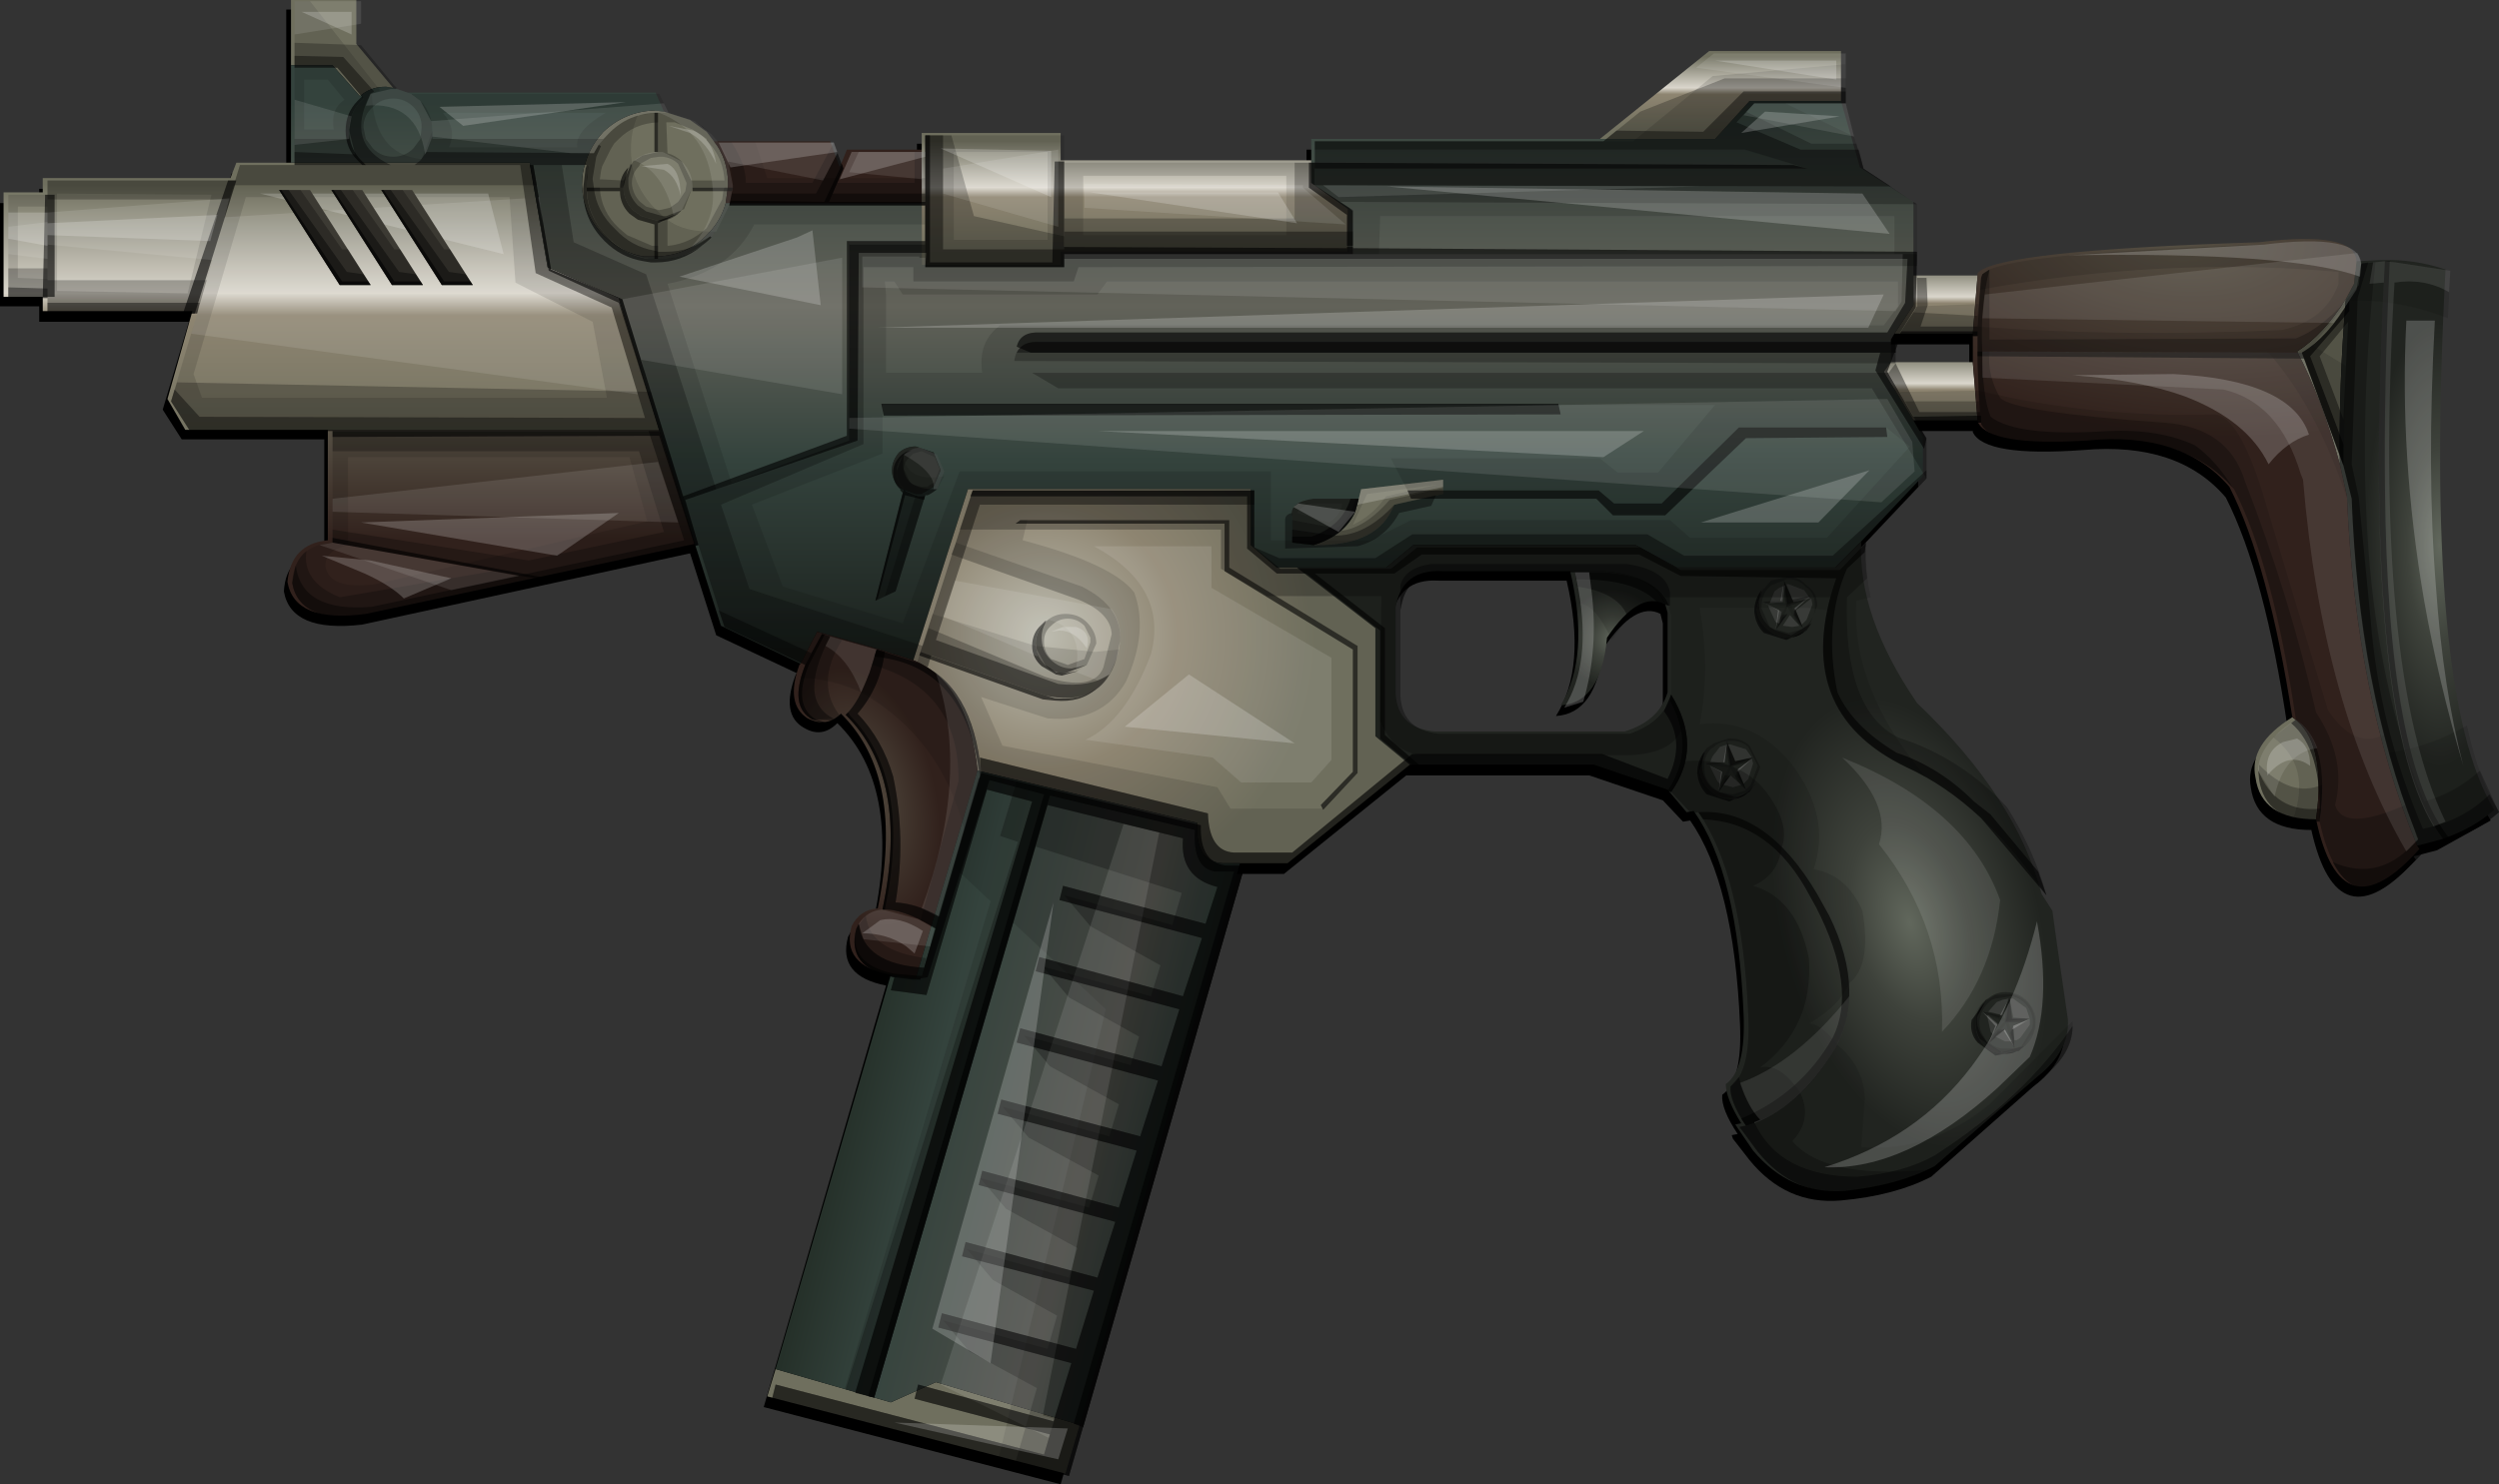 <?xml version="1.0" encoding="UTF-8" standalone="no"?>
<svg xmlns:xlink="http://www.w3.org/1999/xlink" height="62.5px" width="105.2px" xmlns="http://www.w3.org/2000/svg">
  <rect width="100%" height="100%" fill="#333333" stroke="none"/>
  <g transform="matrix(1.0, 0.0, 0.0, 1.0, -17.1, -21.0)">
    <use height="62.5" transform="matrix(1.0, 0.0, 0.0, 1.0, 17.1, 21.0)" width="105.2" xlink:href="#shape0"/>
  </g>
  <defs>
    <g id="shape0" transform="matrix(1.0, 0.0, 0.0, 1.0, -17.1, -21.0)">
      <path d="M18.75 34.55 L25.05 34.55 23.95 38.25 24.75 39.5 30.75 39.5 30.75 44.2 Q29.15 44.3 29.05 45.9 29.35 47.65 32.35 47.3 L46.15 44.3 47.25 47.75 50.65 49.35 50.6 49.4 Q49.95 51.1 50.95 51.65 51.7 52.1 52.35 51.45 55.05 54.1 53.9 59.65 53.15 59.7 52.8 60.45 52.35 62.1 54.4 62.5 L49.25 80.25 61.75 83.5 69.15 57.8 71.15 57.8 76.3 53.65 84.0 53.65 87.1 54.7 87.95 55.6 88.25 55.55 Q90.1 58.2 90.35 64.15 90.45 66.5 89.6 67.1 89.55 67.7 90.25 68.75 L90.0 68.8 90.05 68.95 90.75 69.85 Q92.3 71.75 94.6 71.55 96.85 71.35 98.4 70.55 L102.7 66.75 Q104.1 65.7 104.0 64.35 L103.55 61.25 103.35 59.8 102.9 59.05 Q101.85 55.05 97.6 51.0 95.15 47.4 95.3 44.2 L97.85 41.5 97.85 39.85 97.45 39.15 100.15 39.15 100.15 39.2 Q100.65 40.25 104.8 39.95 108.8 39.6 110.8 41.95 112.45 45.2 113.4 51.65 111.6 52.8 111.85 54.15 112.1 55.95 114.4 55.95 115.5 60.85 118.8 57.2 L118.7 57.05 118.75 57.05 119.7 56.8 121.95 55.55 Q118.95 50.6 119.9 32.75 L117.15 32.35 116.15 32.45 Q116.05 31.15 112.05 31.65 100.95 32.0 100.2 32.9 L100.15 33.05 97.45 33.05 97.45 29.95 95.2 28.45 94.45 25.7 94.45 23.6 88.9 23.6 84.25 27.3 72.1 27.3 72.1 28.2 61.55 28.2 61.55 27.05 55.7 27.05 55.7 27.75 52.6 27.75 52.25 28.45 51.85 27.35 47.0 27.35 46.7 27.0 46.0 26.45 44.9 26.1 44.5 25.3 34.05 25.3 33.5 25.1 31.95 23.25 31.95 21.4 29.15 21.4 29.15 28.3 26.85 28.3 26.65 28.95 18.75 28.95 18.75 29.55 17.1 29.55 17.1 33.9 18.75 33.9 18.75 34.55 M75.7 47.05 Q75.95 45.35 77.65 45.45 L83.05 45.45 Q83.9 49.1 82.6 51.15 84.3 51.05 84.6 48.3 85.95 46.3 87.0 46.85 L87.1 47.25 87.1 50.6 Q86.8 51.75 85.35 52.25 L77.35 52.25 Q75.65 52.1 75.7 50.4 L75.7 47.05 M96.55 35.75 L96.65 35.5 100.0 35.5 100.0 35.65 100.0 36.15 100.0 36.65 96.55 36.65 96.55 35.75" fill="#000000" fill-rule="evenodd" stroke="none"/>
      <path d="M49.75 78.65 L49.4 79.8 61.95 83.05 62.55 81.0 56.5 79.2 54.6 80.05 49.75 78.65 M113.6 51.2 Q111.75 52.35 112.05 53.75 112.3 55.5 114.6 55.5 115.05 52.2 113.6 51.2 M47.15 26.95 L46.85 26.55 46.15 26.05 45.05 25.7 44.65 25.65 Q43.4 25.7 42.5 26.55 41.95 27.15 41.75 27.85 41.6 28.25 41.6 28.75 L41.6 28.8 Q41.65 30.05 42.5 30.9 43.25 31.65 44.2 31.8 L44.65 31.8 Q45.95 31.8 46.85 30.9 47.45 30.3 47.65 29.55 L47.75 28.8 47.75 28.75 Q47.75 27.7 47.15 26.95 M33.65 24.7 L32.1 22.85 32.1 21.0 29.35 21.0 29.35 23.75 31.1 23.75 32.25 25.05 Q32.7 24.65 33.35 24.65 L33.65 24.7 M115.85 33.6 Q114.9 35.1 113.8 35.8 114.85 37.8 115.6 40.55 115.55 37.25 115.85 33.6" fill="#6f6f5e" fill-rule="evenodd" stroke="none"/>
      <path d="M55.9 27.3 L52.75 27.3 52.45 28.05 52.05 26.95 47.15 26.95 Q47.75 27.7 47.75 28.75 L47.75 28.8 47.65 29.55 55.9 29.55 55.9 27.3" fill="#31211c" fill-rule="evenodd" stroke="none"/>
      <path d="M54.65 40.8 Q54.65 41.2 54.95 41.5 L55.0 41.55 55.1 41.6 55.65 41.8 55.9 41.8 55.95 41.75 56.05 41.7 56.4 41.5 56.7 40.8 56.4 40.05 55.65 39.8 Q55.25 39.8 54.95 40.05 54.65 40.4 54.65 40.8" fill="#212420" fill-rule="evenodd" stroke="none"/>
      <path d="M29.35 27.85 L27.05 27.85 26.8 28.5 18.9 28.5 18.9 29.1 17.25 29.1 17.25 33.5 18.9 33.5 18.9 34.1 25.2 34.1 24.15 37.8 24.9 39.1 30.9 39.1 44.85 39.1 43.15 33.55 40.15 32.25 39.4 27.85 29.35 27.85" fill="url(#gradient0)" fill-rule="evenodd" stroke="none"/>
      <path d="M46.35 43.9 L47.45 47.35 50.8 48.95 51.5 47.6 51.85 47.7 53.8 48.25 55.55 48.8 57.85 41.6 69.75 41.6 69.75 43.95 70.85 44.9 71.7 44.9 75.45 44.9 76.6 43.95 85.95 43.95 87.7 44.9 94.35 44.9 95.45 43.8 98.05 41.05 98.05 39.4 97.65 38.7 96.4 36.65 96.7 36.25 96.7 35.3 96.85 35.05 97.65 33.85 97.65 32.6 97.65 29.5 95.4 28.05 94.6 25.25 90.75 25.25 89.3 26.85 84.45 26.85 72.3 26.85 72.3 27.75 72.3 28.7 73.85 29.8 73.85 31.6 61.75 31.6 61.75 32.15 55.9 32.15 55.9 29.55 47.65 29.55 Q47.45 30.3 46.85 30.9 45.95 31.8 44.65 31.8 L44.2 31.8 Q43.25 31.65 42.5 30.9 41.65 30.05 41.6 28.8 L41.6 28.75 Q41.6 28.25 41.75 27.85 41.95 27.15 42.5 26.55 43.4 25.7 44.65 25.65 L45.05 25.7 44.7 24.9 34.25 24.9 33.65 24.7 33.35 24.65 Q32.7 24.65 32.25 25.05 L31.1 23.75 29.35 23.75 29.35 27.85 39.4 27.85 40.15 32.25 43.15 33.55 44.85 39.1 46.35 43.9 M54.65 40.8 Q54.65 40.4 54.95 40.05 55.25 39.8 55.65 39.8 L56.4 40.05 56.7 40.8 56.4 41.5 56.05 41.7 55.95 41.75 55.9 41.8 55.65 41.8 55.1 41.6 55.0 41.55 54.95 41.5 Q54.65 41.2 54.65 40.8" fill="url(#gradient1)" fill-rule="evenodd" stroke="none"/>
      <path d="M72.3 27.75 L61.75 27.75 61.75 26.6 55.9 26.6 55.9 27.3 55.9 29.55 55.9 32.15 61.75 32.15 61.75 31.6 73.85 31.6 73.85 29.8 72.3 28.7 72.3 27.75" fill="url(#gradient2)" fill-rule="evenodd" stroke="none"/>
      <path d="M76.45 53.2 L84.2 53.2 87.3 54.25 88.1 55.2 88.4 55.15 Q90.25 57.75 90.5 63.7 90.6 66.05 89.75 66.65 89.75 67.25 90.4 68.3 L90.15 68.35 90.25 68.5 90.9 69.45 Q92.45 71.3 94.75 71.15 97.05 70.9 98.55 70.1 L102.85 66.35 Q104.25 65.25 104.15 63.9 L103.7 60.8 103.5 59.35 103.05 58.65 Q102.0 54.6 97.8 50.6 95.3 46.95 95.45 43.8 L94.35 44.9 87.7 44.9 85.95 43.95 76.6 43.95 75.45 44.9 71.7 44.9 75.0 47.45 75.0 52.0 76.45 53.2 M87.2 46.45 L87.3 46.8 87.3 50.15 Q86.95 51.35 85.5 51.8 L77.5 51.8 Q75.8 51.65 75.85 49.95 L75.85 46.6 Q76.1 44.95 77.85 45.05 L83.2 45.05 84.45 45.05 Q86.7 45.15 87.2 46.45" fill="url(#gradient3)" fill-rule="evenodd" stroke="none"/>
      <path d="M94.6 25.25 L94.6 23.15 89.05 23.15 84.45 26.85 89.3 26.85 90.75 25.25 94.6 25.25" fill="url(#gradient4)" fill-rule="evenodd" stroke="none"/>
      <path d="M100.35 32.6 L97.65 32.6 97.65 33.85 96.85 35.05 100.15 35.05 100.35 32.6" fill="url(#gradient5)" fill-rule="evenodd" stroke="none"/>
      <path d="M97.65 38.7 L100.35 38.7 100.15 36.25 96.7 36.25 96.4 36.65 97.65 38.7" fill="url(#gradient6)" fill-rule="evenodd" stroke="none"/>
      <path d="M69.3 57.35 L71.3 57.35 76.45 53.2 75.0 52.0 75.0 47.45 71.7 44.9 70.85 44.9 69.75 43.95 69.75 41.6 57.85 41.6 55.55 48.8 Q57.85 49.75 58.25 53.45 L67.5 55.65 Q67.4 57.3 68.6 57.35 L69.3 57.35" fill="url(#gradient7)" fill-rule="evenodd" stroke="none"/>
      <path d="M83.2 45.05 Q84.05 48.65 82.8 50.7 84.5 50.6 84.75 47.85 86.1 45.85 87.2 46.45 86.7 45.15 84.45 45.05 L83.2 45.05" fill="url(#gradient8)" fill-rule="evenodd" stroke="none"/>
      <path d="M118.85 56.6 L118.9 56.6 119.85 56.35 Q121.2 55.9 122.1 55.1 119.1 50.2 120.05 32.35 118.75 31.9 117.3 31.95 L116.3 32.0 116.2 32.95 115.85 33.6 Q115.55 37.25 115.6 40.55 L115.9 41.9 Q116.25 50.35 118.85 56.6" fill="url(#gradient9)" fill-rule="evenodd" stroke="none"/>
      <path d="M30.9 39.1 L30.9 43.75 Q29.35 43.9 29.2 45.5 29.5 47.25 32.5 46.85 L46.35 43.9 44.85 39.1 30.9 39.1" fill="url(#gradient10)" fill-rule="evenodd" stroke="none"/>
      <path d="M50.8 48.95 L50.75 49.0 Q50.15 50.65 51.1 51.25 51.9 51.65 52.5 51.05 55.2 53.7 54.05 59.25 53.3 59.3 52.95 60.0 52.5 61.65 54.6 62.05 L55.65 62.2 58.25 53.45 Q57.85 49.75 55.55 48.8 L53.8 48.25 51.85 47.7 51.5 47.6 50.8 48.95" fill="url(#gradient11)" fill-rule="evenodd" stroke="none"/>
      <path d="M100.35 38.7 L100.35 38.75 Q100.8 39.8 104.95 39.55 108.95 39.15 110.95 41.5 112.6 44.75 113.6 51.2 115.05 52.2 114.6 55.5 115.65 60.45 118.95 56.75 L118.85 56.6 Q116.25 50.35 115.9 41.9 L115.6 40.55 Q114.85 37.8 113.8 35.8 114.9 35.1 115.85 33.6 L116.2 32.95 116.3 32.0 Q116.25 30.7 112.2 31.2 101.15 31.55 100.35 32.5 L100.35 32.6 100.15 35.05 100.15 35.2 100.15 35.75 100.15 36.25 100.35 38.7" fill="url(#gradient12)" fill-rule="evenodd" stroke="none"/>
      <path d="M54.6 62.05 L49.75 78.65 54.6 80.05 56.5 79.2 62.55 81.0 69.3 57.35 68.6 57.35 Q67.4 57.3 67.5 55.65 L58.25 53.45 55.65 62.2 54.6 62.05" fill="url(#gradient13)" fill-rule="evenodd" stroke="none"/>
      <path d="M101.8 62.8 Q101.25 62.7 100.85 63.0 100.4 63.3 100.3 63.8 100.2 64.3 100.45 64.75 L101.3 65.3 102.25 65.1 102.8 64.3 Q102.9 63.8 102.6 63.35 102.3 62.9 101.8 62.8" fill="#212420" fill-rule="evenodd" stroke="none"/>
      <path d="M100.7 63.15 L100.1 63.95 Q100.0 64.5 100.35 64.9 L101.1 65.45 102.1 65.25 102.2 65.15 Q101.8 65.45 101.25 65.35 100.75 65.25 100.45 64.8 100.2 64.35 100.3 63.85 L100.7 63.15" fill="#000000" fill-opacity="0.6" fill-rule="evenodd" stroke="none"/>
      <path d="M102.55 63.9 L101.8 63.9 101.7 63.0 101.55 64.0 102.55 63.9 M100.75 63.05 L100.7 63.1 100.3 63.85 Q100.2 64.35 100.45 64.8 100.75 65.25 101.25 65.35 101.8 65.45 102.2 65.15 L102.4 65.0 102.35 65.05 101.35 65.3 100.8 64.95 100.6 64.7 Q100.25 64.25 100.35 63.75 100.45 63.4 100.7 63.15 L100.75 63.05 M101.75 64.5 L101.9 65.15 101.85 64.2 101.75 64.5 M101.2 64.45 L100.8 64.95 101.5 64.35 101.2 64.45" fill="#000000" fill-opacity="0.4" fill-rule="evenodd" stroke="none"/>
      <path d="M102.6 63.4 Q102.3 62.95 101.75 62.85 L101.1 62.9 100.85 63.05 Q100.4 63.35 100.3 63.85 100.2 64.35 100.45 64.8 100.75 65.25 101.25 65.35 L102.05 65.25 102.2 65.15 Q102.65 64.85 102.75 64.35 102.85 63.85 102.6 63.4 M102.5 63.45 Q102.75 63.85 102.65 64.3 L102.2 65.05 101.9 65.15 101.35 65.15 Q101.05 65.1 100.85 64.9 L101.5 64.35 101.2 64.35 100.9 64.7 100.8 64.9 100.75 64.9 100.65 64.7 Q100.35 64.3 100.45 63.85 100.55 63.4 100.95 63.1 L101.1 63.05 101.8 62.95 Q102.25 63.05 102.5 63.45 M102.55 63.9 L101.8 63.9 101.7 63.0 101.55 63.25 101.5 64.05 102.3 64.05 102.55 63.9 M100.65 63.65 L101.25 63.85 101.35 63.75 100.55 63.6 100.65 63.65 M100.8 64.9 L100.85 64.9 100.8 64.95 100.8 64.9 M101.7 64.5 L101.75 64.9 101.9 65.15 101.85 64.2 101.7 64.5" fill="#000000" fill-opacity="0.251" fill-rule="evenodd" stroke="none"/>
      <path d="M102.55 63.9 L102.1 63.9 101.65 63.95 101.7 63.3 101.7 63.0 101.65 63.15 101.55 63.9 100.95 63.7 100.55 63.6 100.75 63.75 101.5 64.0 101.0 64.55 100.8 64.95 101.1 64.65 101.55 64.1 101.7 64.7 101.9 65.15 101.9 64.7 101.65 64.05 102.4 64.0 102.55 63.9 M100.85 63.05 L100.7 63.1 Q100.3 63.4 100.2 63.9 100.1 64.4 100.35 64.85 L101.2 65.4 102.05 65.25 101.45 65.4 101.4 65.4 101.25 65.35 Q100.75 65.25 100.45 64.8 100.2 64.35 100.3 63.85 100.4 63.35 100.85 63.05" fill="#000000" fill-opacity="0.122" fill-rule="evenodd" stroke="none"/>
      <path d="M101.5 64.35 L101.1 64.65 101.5 64.85 101.8 64.85 101.5 64.35 M102.55 64.15 L102.55 63.9 101.85 64.2 101.9 64.8 102.0 64.8 102.15 64.7 102.55 64.15 M102.55 63.9 L102.4 63.45 101.85 63.05 101.7 63.05 101.85 63.85 102.55 63.9 M100.8 63.75 L100.75 63.75 100.9 64.45 101.0 64.55 101.2 64.1 100.8 63.75 M101.4 63.1 L101.15 63.2 100.8 63.6 101.4 63.75 101.65 63.05 101.4 63.1" fill="#ffffff" fill-opacity="0.102" fill-rule="evenodd" stroke="none"/>
      <path d="M101.5 64.35 L101.45 64.4 101.9 65.1 101.5 64.35 M101.8 64.35 L101.9 64.3 102.55 63.9 101.85 64.2 101.8 64.35 M101.1 64.2 L100.8 64.95 101.2 64.15 100.55 63.6 101.1 64.2 M101.35 63.75 L101.7 63.0 101.3 63.75 101.35 63.75" fill="#ffffff" fill-opacity="0.2" fill-rule="evenodd" stroke="none"/>
      <path d="M91.4 45.8 Q91.1 46.2 91.1 46.7 91.15 47.25 91.55 47.6 91.95 47.95 92.45 47.9 93.0 47.9 93.3 47.45 93.7 47.1 93.65 46.55 93.6 46.05 93.2 45.7 92.85 45.35 92.3 45.4 91.8 45.4 91.4 45.8" fill="#212420" fill-rule="evenodd" stroke="none"/>
      <path d="M91.25 45.85 Q90.95 46.25 90.95 46.75 91.0 47.3 91.35 47.65 L92.3 47.95 93.15 47.55 93.25 47.4 Q92.95 47.8 92.45 47.85 91.9 47.85 91.5 47.5 91.1 47.15 91.05 46.65 L91.25 45.85" fill="#000000" fill-opacity="0.6" fill-rule="evenodd" stroke="none"/>
      <path d="M93.3 46.1 L92.55 46.25 92.2 45.45 92.35 46.45 93.3 46.1 M91.35 45.75 L91.3 45.85 91.05 46.65 Q91.1 47.15 91.5 47.5 91.9 47.85 92.45 47.85 92.95 47.8 93.25 47.4 L93.4 47.2 93.35 47.25 92.5 47.75 91.85 47.55 91.6 47.4 Q91.2 47.05 91.15 46.5 91.15 46.15 91.3 45.85 L91.35 45.75 M92.15 47.0 L91.85 47.55 92.35 46.85 92.15 47.0 M92.65 46.9 L93.0 47.45 92.65 46.6 92.65 46.9" fill="#000000" fill-opacity="0.4" fill-rule="evenodd" stroke="none"/>
      <path d="M93.3 46.1 L92.55 46.25 92.2 45.45 92.15 45.7 92.3 46.55 93.1 46.3 93.3 46.1 M93.1 45.7 Q93.5 45.95 93.5 46.45 93.55 46.9 93.2 47.3 L92.95 47.5 92.4 47.65 91.85 47.5 92.35 46.85 92.1 46.9 91.9 47.3 91.85 47.5 91.8 47.5 91.6 47.4 91.25 46.6 Q91.25 46.1 91.5 45.8 L91.65 45.65 92.3 45.4 Q92.8 45.35 93.1 45.7 M93.15 45.65 Q92.8 45.25 92.3 45.3 L91.65 45.45 91.4 45.75 Q91.05 46.1 91.05 46.65 91.1 47.15 91.5 47.5 91.9 47.85 92.45 47.85 92.85 47.8 93.1 47.55 L93.25 47.4 93.6 46.5 Q93.6 45.95 93.15 45.65 M91.4 46.4 L92.0 46.35 92.1 46.3 91.3 46.35 91.4 46.4 M91.85 47.5 L91.85 47.55 91.85 47.5 M92.6 46.9 L92.8 47.25 93.0 47.45 92.65 46.6 92.6 46.9" fill="#000000" fill-opacity="0.251" fill-rule="evenodd" stroke="none"/>
      <path d="M93.3 46.1 L92.85 46.2 92.4 46.4 92.3 45.75 92.2 45.45 92.2 45.65 92.3 46.4 91.65 46.3 91.3 46.35 91.5 46.45 92.3 46.5 91.95 47.15 91.85 47.55 92.1 47.2 92.35 46.55 92.65 47.1 93.0 47.45 92.85 47.05 92.45 46.45 93.15 46.25 93.3 46.1 M91.4 45.75 L91.3 45.8 Q91.0 46.15 91.0 46.7 91.05 47.2 91.4 47.6 L92.35 47.9 93.15 47.55 93.1 47.55 92.6 47.8 92.55 47.8 92.45 47.85 Q91.9 47.85 91.5 47.5 91.1 47.15 91.05 46.65 91.05 46.1 91.4 45.75" fill="#000000" fill-opacity="0.122" fill-rule="evenodd" stroke="none"/>
      <path d="M92.55 47.4 L92.85 47.35 92.45 46.9 92.15 47.35 92.55 47.4 M91.55 46.5 L91.55 46.55 91.85 47.2 92.0 47.25 92.1 46.75 91.55 46.5 M91.8 45.9 L91.6 46.4 92.15 46.35 92.25 45.65 92.0 45.75 91.8 45.9 M93.4 46.45 L93.35 46.2 92.7 46.7 92.95 47.3 93.0 47.25 93.15 47.1 93.4 46.45 M93.3 46.2 L93.05 45.85 92.4 45.6 92.3 45.6 92.6 46.35 93.3 46.2" fill="#ffffff" fill-opacity="0.102" fill-rule="evenodd" stroke="none"/>
      <path d="M92.65 46.7 L92.7 46.65 93.3 46.1 92.65 46.6 92.65 46.7 M92.35 46.85 L92.4 46.9 92.95 47.45 92.35 46.85 M91.95 46.7 L91.85 47.55 92.0 46.7 91.3 46.35 91.95 46.7 M92.1 46.3 L92.2 45.45 92.05 46.3 92.1 46.3" fill="#ffffff" fill-opacity="0.2" fill-rule="evenodd" stroke="none"/>
      <path d="M89.85 52.1 Q89.3 52.15 88.95 52.5 88.6 52.9 88.65 53.45 88.7 53.95 89.05 54.3 89.45 54.65 90.0 54.65 90.5 54.6 90.85 54.2 L91.2 53.3 90.75 52.4 Q90.35 52.05 89.85 52.1" fill="#212420" fill-rule="evenodd" stroke="none"/>
      <path d="M88.85 52.65 Q88.55 53.05 88.55 53.55 88.6 54.1 88.95 54.45 L89.9 54.75 90.75 54.35 90.85 54.2 Q90.55 54.6 90.05 54.65 89.5 54.65 89.1 54.3 88.7 53.95 88.65 53.45 L88.85 52.65" fill="#000000" fill-opacity="0.6" fill-rule="evenodd" stroke="none"/>
      <path d="M90.9 52.9 L90.15 53.05 89.8 52.25 89.95 53.25 90.9 52.9 M88.95 52.55 L88.9 52.65 Q88.65 53.0 88.65 53.45 88.7 53.95 89.1 54.3 89.5 54.65 90.05 54.65 90.55 54.6 90.85 54.2 L91.0 54.0 90.95 54.05 Q90.65 54.5 90.1 54.55 L89.45 54.35 89.2 54.2 Q88.8 53.85 88.75 53.3 88.75 52.95 88.9 52.65 L88.95 52.55 M90.25 53.7 L90.6 54.25 90.25 53.4 90.25 53.7 M89.75 53.8 L89.45 54.35 89.95 53.65 89.75 53.8" fill="#000000" fill-opacity="0.4" fill-rule="evenodd" stroke="none"/>
      <path d="M89.25 52.45 Q89.5 52.2 89.9 52.2 90.35 52.15 90.7 52.45 L91.1 53.25 90.8 54.05 90.55 54.3 90.05 54.45 89.45 54.35 89.95 53.65 89.7 53.65 89.5 54.1 89.45 54.3 89.4 54.3 89.2 54.15 Q88.85 53.85 88.85 53.35 88.8 52.9 89.1 52.55 L89.25 52.45 M89.25 52.3 L88.95 52.5 Q88.65 52.9 88.65 53.45 88.7 53.95 89.1 54.3 89.5 54.65 90.0 54.6 L90.7 54.35 90.85 54.2 91.2 53.3 90.75 52.4 Q90.35 52.05 89.85 52.1 L89.25 52.3 M89.75 52.5 L89.9 53.3 90.65 53.1 90.9 52.9 90.15 53.05 89.8 52.2 89.75 52.5 M89.7 53.1 L88.9 53.15 89.0 53.2 89.55 53.15 89.7 53.1 M90.35 54.05 L90.6 54.25 90.25 53.4 90.15 53.7 90.35 54.05 M89.45 54.35 L89.45 54.3 89.45 54.35" fill="#000000" fill-opacity="0.251" fill-rule="evenodd" stroke="none"/>
      <path d="M90.9 52.9 L90.45 53.0 90.0 53.2 89.9 52.55 89.8 52.25 89.8 52.45 89.9 53.2 89.25 53.1 88.9 53.15 89.1 53.25 89.9 53.3 89.55 53.95 89.45 54.35 89.7 54.0 89.95 53.35 90.25 53.9 90.6 54.25 90.45 53.85 90.05 53.25 90.75 53.05 90.9 52.9 M89.0 52.55 L88.9 52.6 Q88.6 52.95 88.6 53.5 88.65 54.0 89.0 54.4 L89.95 54.7 90.75 54.35 90.7 54.35 90.2 54.6 90.15 54.6 90.05 54.65 Q89.5 54.65 89.1 54.3 88.7 53.95 88.65 53.45 88.65 52.9 89.0 52.55" fill="#000000" fill-opacity="0.122" fill-rule="evenodd" stroke="none"/>
      <path d="M90.05 54.15 L90.4 54.05 89.95 53.65 89.65 54.05 90.05 54.15 M90.9 53.15 L90.85 52.95 90.25 53.4 90.5 54.0 90.55 53.95 90.7 53.8 90.9 53.15 M89.1 53.25 L89.1 53.3 89.4 53.9 89.5 54.0 89.6 53.5 89.1 53.25 M89.8 52.35 L89.5 52.45 89.35 52.65 Q89.15 52.85 89.1 53.1 L89.7 53.1 89.8 52.35 M89.95 52.35 L89.85 52.35 90.15 53.05 90.85 52.9 90.6 52.55 89.95 52.35" fill="#ffffff" fill-opacity="0.102" fill-rule="evenodd" stroke="none"/>
      <path d="M89.95 53.65 L90.0 53.7 90.55 54.25 89.95 53.65 M90.25 53.5 L90.3 53.45 90.9 52.9 90.25 53.4 90.25 53.5 M89.55 53.5 L89.45 54.35 89.6 53.5 88.9 53.15 89.55 53.5 M89.7 53.1 L89.8 52.25 89.65 53.1 89.7 53.1" fill="#ffffff" fill-opacity="0.2" fill-rule="evenodd" stroke="none"/>
      <path d="M72.4 43.95 Q74.9 44.0 75.65 42.55 L75.8 42.25 77.85 41.8 77.85 41.2 74.4 41.6 74.3 42.0 74.15 42.55 Q73.7 43.55 72.4 43.95" fill="#6f6f5e" fill-rule="evenodd" stroke="none"/>
      <path d="M74.3 42.0 L72.4 42.0 Q71.35 42.15 71.5 42.75 L71.5 43.85 72.4 43.95 Q73.7 43.55 74.15 42.55 L74.3 42.0" fill="#212420" fill-rule="evenodd" stroke="none"/>
      <path d="M72.3 43.6 L71.5 43.6 71.5 43.85 72.4 43.95 Q73.7 43.55 74.15 42.55 L74.3 42.0 73.95 42.0 Q73.6 43.15 72.3 43.6" fill="#000000" fill-opacity="0.6" fill-rule="evenodd" stroke="none"/>
      <path d="M76.0 42.6 L77.35 42.3 77.55 41.85 75.8 42.25 Q74.55 43.6 73.25 43.55 L71.5 43.3 71.5 42.75 71.5 42.6 Q71.2 42.65 71.2 42.9 L71.2 44.1 74.25 44.0 Q75.4 43.7 76.0 42.6" fill="#000000" fill-opacity="0.4" fill-rule="evenodd" stroke="none"/>
      <path d="M75.6 42.05 Q74.55 43.25 73.55 43.35 L74.15 42.55 74.3 42.0 74.15 42.0 Q73.9 42.9 73.35 43.25 L71.5 42.9 71.5 43.85 72.4 43.95 Q74.9 44.0 75.65 42.55 L75.8 42.25 77.85 41.8 77.85 41.55 75.6 42.05" fill="#000000" fill-opacity="0.251" fill-rule="evenodd" stroke="none"/>
      <path d="M77.85 41.2 L74.4 41.6 74.3 42.0 72.4 42.0 Q71.35 42.15 71.5 42.75 L71.5 43.85 72.4 43.95 Q74.9 44.0 75.65 42.55 L75.8 42.25 77.85 41.8 77.85 41.2 M72.4 42.2 L73.6 42.2 Q73.55 42.7 73.05 43.0 L71.7 42.6 Q71.85 42.3 72.4 42.2 M77.65 41.4 L75.45 41.9 Q74.9 42.7 74.05 43.1 L74.65 41.8 77.65 41.4" fill="#000000" fill-opacity="0.122" fill-rule="evenodd" stroke="none"/>
      <path d="M77.85 41.2 L74.4 41.6 74.3 42.0 74.25 42.25 77.85 41.5 77.85 41.2 M73.45 43.4 L74.15 42.55 71.75 42.2 71.55 42.35 73.45 43.4" fill="#ffffff" fill-opacity="0.2" fill-rule="evenodd" stroke="none"/>
      <path d="M19.1 32.75 L17.85 32.7 17.85 29.7 19.1 29.7 19.1 32.75 M19.5 33.25 L19.5 29.15 26.0 29.2 25.0 33.35 19.5 33.25 M19.1 29.2 L17.45 29.2 17.45 33.55 19.1 33.55 19.1 34.2 25.4 34.2 24.3 37.9 25.1 39.15 31.1 39.15 31.1 43.85 Q29.5 43.95 29.4 45.55 29.7 47.3 32.7 46.95 L46.5 43.95 47.6 47.4 51.0 49.0 50.8 49.55 Q52.0 49.55 53.35 50.15 56.7 52.05 57.7 55.95 L57.25 57.5 58.8 58.95 52.65 79.5 53.9 79.85 59.75 59.85 63.65 63.5 59.15 82.35 62.1 83.15 69.5 57.45 71.5 57.45 76.65 53.3 84.35 53.3 87.45 54.35 88.3 55.25 88.6 55.2 Q90.45 57.85 90.7 63.8 90.8 66.15 89.95 66.75 89.9 67.35 90.6 68.4 L90.35 68.45 90.4 68.55 91.1 69.5 Q92.65 71.4 94.95 71.2 97.2 71.0 98.75 70.2 L103.05 66.4 Q104.45 65.35 104.35 64.0 L100.85 67.5 Q98.35 69.55 95.45 69.3 L95.6 67.25 Q95.55 65.9 94.45 65.0 93.75 64.1 93.25 64.1 94.55 63.35 94.95 62.4 95.9 61.65 95.5 59.35 94.85 57.85 93.45 57.6 94.2 55.35 92.5 53.15 90.9 51.2 88.65 51.5 89.1 49.15 88.65 46.6 L93.25 46.6 94.05 46.7 Q93.05 51.25 97.35 53.3 L98.2 53.75 Q95.0 50.0 95.25 46.3 L95.85 46.15 Q95.6 44.95 95.65 43.85 L98.2 41.15 98.2 39.5 97.8 38.8 100.5 38.8 100.5 38.85 Q101.0 39.9 105.15 39.6 109.15 39.25 111.15 41.6 112.8 44.85 113.75 51.3 L112.8 52.05 Q114.4 53.25 113.65 55.45 L114.75 55.6 Q115.85 60.5 119.15 56.85 L119.05 56.7 119.1 56.7 120.05 56.45 Q121.4 56.0 122.3 55.2 121.45 53.85 120.95 51.55 119.4 52.45 117.65 52.7 L117.45 51.95 Q116.2 52.55 115.1 50.9 L112.35 41.75 Q111.35 38.55 110.35 38.45 105.15 38.6 100.4 37.45 L97.05 37.5 96.6 36.7 96.9 36.3 96.9 35.4 97.0 35.15 100.35 35.15 100.35 35.3 100.35 35.8 112.6 35.85 Q114.8 38.35 116.15 42.75 L116.1 42.0 115.75 40.6 115.85 36.4 114.45 35.55 116.0 33.65 Q118.1 33.6 120.15 34.4 L120.25 32.4 117.5 32.0 116.5 32.1 Q116.4 30.8 112.4 31.3 101.3 31.65 100.55 32.55 L100.5 32.7 100.45 33.2 Q108.2 31.8 115.55 32.45 L115.55 32.95 Q115.0 34.5 113.15 34.9 106.3 35.2 100.35 34.75 L100.4 33.8 97.8 33.9 97.8 29.6 95.55 28.1 95.15 26.75 92.25 25.35 94.8 25.35 94.8 23.7 89.2 24.2 85.85 26.95 72.45 26.95 72.45 27.85 61.9 27.85 61.9 26.7 56.05 26.7 56.05 28.5 49.4 28.5 48.9 27.0 47.35 27.0 Q47.95 27.8 47.95 28.8 L47.95 28.9 47.8 29.65 47.25 30.75 Q45.9 30.8 45.2 30.25 43.85 29.2 43.7 27.85 43.55 26.75 43.95 25.85 L44.8 25.75 44.85 25.75 45.25 25.75 44.85 24.95 34.4 24.95 34.8 25.25 Q35.3 25.75 35.3 26.5 L34.85 27.7 Q32.85 27.5 32.75 24.95 L33.1 24.8 30.15 21.05 29.5 21.05 29.5 27.95 27.2 27.95 27.0 28.6 19.1 28.6 19.1 29.2 M36.0 27.2 Q36.35 26.45 35.75 25.75 L42.6 25.75 Q41.3 26.5 41.4 27.2 L36.0 27.2 M38.55 29.3 L38.8 32.9 42.05 34.55 42.65 37.75 25.6 37.75 25.25 36.75 27.45 29.3 38.55 29.3 M31.15 26.45 L29.9 26.45 29.9 24.35 30.9 24.35 31.6 25.2 Q31.0 25.6 31.15 26.45 M31.75 40.25 L43.6 40.25 44.35 42.95 32.9 45.6 Q30.95 45.85 30.8 44.85 30.75 44.2 31.75 43.95 L31.75 40.25 M54.35 32.85 L54.75 32.85 55.1 33.4 63.3 33.4 63.7 32.85 97.0 32.85 97.0 33.9 96.4 34.7 59.2 34.7 Q58.25 35.4 58.45 36.7 L54.4 36.7 54.4 33.4 54.35 32.85 M57.25 31.1 L57.25 27.4 61.2 27.4 61.2 31.1 57.25 31.1 M45.2 32.95 Q47.85 32.45 48.85 30.45 L56.05 30.45 56.05 31.3 52.85 31.3 52.85 39.55 47.9 41.35 45.2 32.95 M60.35 42.9 L68.85 42.9 68.85 44.9 74.25 48.2 74.25 53.55 72.8 55.05 68.9 55.05 68.35 54.15 59.3 52.4 58.4 50.35 61.2 51.25 Q63.5 51.45 64.5 49.7 65.45 47.6 64.85 45.95 63.95 44.75 60.15 43.75 L60.35 42.9 M55.15 41.6 L53.95 46.3 54.8 45.9 56.05 41.85 56.15 41.85 56.25 41.8 56.55 41.6 56.85 41.05 Q55.35 41.35 55.1 40.2 L54.85 40.85 Q54.85 41.3 55.15 41.6 M54.25 40.1 L54.25 38.05 89.3 38.05 86.9 40.9 85.2 40.9 84.45 40.3 75.65 40.3 76.35 41.65 84.4 41.65 85.05 42.2 87.05 42.2 90.3 39.0 96.5 39.0 97.5 39.8 94.0 43.65 88.25 43.65 87.4 42.9 76.5 42.9 74.8 43.75 70.6 43.75 70.6 40.85 57.5 40.85 55.1 47.25 50.05 45.7 48.75 42.25 54.25 40.1 M62.7 28.4 L71.25 28.4 71.25 30.9 62.7 30.9 62.7 28.4 M64.2 48.35 L63.2 48.45 60.7 48.2 56.35 46.85 57.35 43.85 62.65 45.7 Q64.55 46.65 64.2 48.35 M75.15 31.7 L75.2 30.1 96.85 30.1 96.85 31.7 75.15 31.7 M76.05 46.7 Q76.3 45.0 78.0 45.1 L83.4 45.1 83.6 46.4 Q84.3 46.5 84.95 47.95 86.3 45.95 87.35 46.5 L87.45 46.9 87.45 50.25 Q87.15 51.4 85.7 51.9 L77.7 51.9 Q76.0 51.75 76.05 50.05 L76.05 46.7" fill="#000000" fill-opacity="0.122" fill-rule="evenodd" stroke="none"/>
      <path d="M19.1 29.4 L26.75 29.4 26.95 28.8 39.7 28.8 40.3 32.35 43.3 33.6 44.5 37.5 24.55 37.1 24.3 37.9 25.1 39.15 31.1 39.15 31.1 40.0 44.0 40.0 45.05 43.4 39.35 44.6 31.1 43.3 31.1 43.85 37.85 45.05 31.4 46.15 Q29.8 45.5 30.0 44.2 29.45 44.65 29.4 45.55 29.7 47.3 32.7 46.95 L46.5 43.95 47.6 47.4 51.0 49.0 Q50.3 50.75 51.3 51.3 L52.55 51.25 Q51.35 49.85 52.55 47.95 L54.0 48.35 53.8 49.0 Q57.5 50.0 57.45 53.9 L55.85 59.75 56.5 60.1 58.4 53.55 Q58.05 49.85 55.7 48.9 L55.85 48.45 61.15 50.3 Q63.5 50.75 64.1 48.75 L64.25 48.0 Q64.35 46.55 62.65 45.7 L57.35 43.85 57.15 44.35 62.5 46.25 Q63.85 46.8 63.9 47.7 L63.55 49.1 Q63.15 50.15 61.1 49.5 L56.2 47.45 55.95 48.2 48.65 45.8 47.45 42.25 53.45 39.7 53.45 32.25 55.55 32.25 55.55 32.85 62.3 32.85 62.5 32.25 97.8 32.2 97.8 31.7 74.05 31.7 74.05 29.85 73.5 29.5 97.8 29.6 95.55 28.1 95.25 27.05 93.35 27.05 90.6 25.7 90.95 25.35 94.8 25.35 94.8 24.3 89.7 24.3 86.15 25.7 84.6 26.95 72.45 26.95 72.45 27.3 90.55 27.3 93.2 28.1 72.45 28.1 72.45 27.85 71.6 27.85 71.6 30.2 61.9 30.2 61.9 30.95 58.1 30.1 57.15 26.7 56.05 26.7 56.05 27.4 55.6 27.4 55.6 28.7 52.35 28.7 52.6 28.1 52.2 27.0 51.3 28.7 48.5 28.7 Q48.5 27.9 47.9 27.0 L47.35 27.0 47.05 26.65 46.7 26.35 46.35 26.1 45.25 25.75 45.15 25.75 44.85 25.75 44.8 25.75 Q43.55 25.75 42.7 26.65 L42.5 26.85 35.3 26.85 35.3 26.5 Q35.3 25.75 34.8 25.25 L34.4 24.95 33.85 24.75 33.75 24.75 33.8 24.7 33.7 24.6 32.3 22.9 29.5 22.8 29.5 23.85 31.3 23.85 32.4 25.15 32.3 25.25 Q31.8 25.75 31.8 26.5 L31.8 26.85 29.5 26.85 29.5 27.95 27.2 27.95 27.0 28.6 19.1 28.6 19.1 29.4 M19.1 32.3 L17.45 32.3 17.45 33.55 19.1 33.55 19.1 34.2 25.4 34.2 25.8 32.8 19.1 32.8 19.1 32.3 M42.95 27.05 L43.15 26.85 Q43.8 26.2 44.8 26.15 L44.8 27.4 44.15 27.55 43.75 27.8 43.35 28.6 42.35 28.55 42.4 28.2 42.45 28.0 42.8 27.3 42.95 27.05 M45.5 26.15 L46.25 26.45 46.85 26.85 46.85 26.9 47.1 27.2 Q47.55 27.8 47.6 28.6 L46.2 28.6 45.8 27.8 Q45.55 27.55 45.2 27.45 L45.15 26.15 45.3 26.15 45.5 26.15 M41.25 31.2 L40.75 27.95 41.9 27.95 41.8 28.5 41.8 28.8 41.8 28.9 Q41.8 30.1 42.7 31.0 L42.8 31.1 Q43.5 31.75 44.4 31.9 L44.8 31.9 44.85 31.9 45.25 31.9 Q46.25 31.75 47.05 31.0 L47.8 29.65 56.05 29.65 56.05 31.3 52.85 31.3 52.85 39.55 47.25 41.6 44.3 32.55 41.25 31.2 M34.5 25.5 Q34.85 25.85 34.85 26.35 L34.8 26.85 34.5 27.25 Q34.15 27.6 33.65 27.6 33.15 27.6 32.8 27.25 L32.5 26.85 32.4 26.35 Q32.4 25.85 32.8 25.5 33.15 25.15 33.65 25.15 34.15 25.15 34.5 25.5 M46.85 30.6 Q46.15 31.25 45.25 31.35 L45.2 31.35 45.2 30.25 45.8 29.85 45.9 29.8 46.25 28.9 47.6 28.9 47.55 29.05 47.5 29.4 46.85 30.6 M43.7 28.75 L43.7 28.7 Q43.7 28.3 44.0 28.0 L44.05 27.9 44.5 27.65 44.85 27.6 45.0 27.6 Q45.4 27.65 45.65 27.9 L46.0 28.7 46.0 28.75 45.95 29.05 45.65 29.5 45.3 29.75 44.85 29.85 44.3 29.7 44.05 29.5 Q43.75 29.2 43.7 28.75 M43.35 28.9 Q43.35 29.45 43.75 29.85 L44.1 30.1 44.8 30.3 44.8 31.35 44.55 31.35 43.5 30.9 43.15 30.6 Q42.4 29.9 42.35 28.9 L43.35 28.9 M59.8 36.2 L96.9 36.3 96.9 35.4 60.85 35.4 Q59.9 35.35 59.8 36.2 M61.0 36.7 L60.55 36.7 61.65 37.35 95.9 37.35 98.2 41.15 98.2 39.5 97.8 38.8 100.5 38.8 100.5 38.85 Q101.0 39.9 105.15 39.6 109.15 39.25 111.15 41.6 112.8 44.85 113.75 51.3 114.85 52.05 114.85 54.05 113.55 54.6 112.2 53.2 L112.2 53.8 Q112.45 55.6 114.75 55.6 115.85 60.5 119.15 56.85 L119.05 56.7 119.1 56.7 120.05 56.45 Q121.4 56.0 122.3 55.2 L121.5 53.45 Q120.45 54.4 119.15 54.75 115.6 46.25 117.1 32.05 L116.5 32.1 116.4 33.0 Q115.05 34.75 113.75 35.25 L100.85 35.3 100.85 32.35 100.55 32.55 100.5 32.7 100.35 34.3 97.65 34.15 97.0 35.15 100.35 35.15 100.35 35.3 100.35 35.8 100.35 36.3 100.4 37.9 97.3 37.9 96.6 36.7 61.0 36.7 M57.5 43.3 L68.5 43.3 68.5 44.95 70.45 46.1 75.25 46.1 75.2 51.35 Q75.8 52.85 77.25 52.8 L85.65 52.8 Q87.6 52.75 88.0 51.5 L87.45 50.25 Q87.15 51.4 85.7 51.9 L77.7 51.9 Q76.0 51.75 76.05 50.05 L76.05 46.7 76.2 46.1 Q76.65 45.05 78.0 45.1 L84.6 45.1 Q86.55 45.25 87.2 46.15 L94.15 46.15 Q92.85 51.1 97.35 53.3 100.55 54.75 103.25 58.7 102.75 56.85 101.6 55.0 99.65 52.9 97.0 52.05 94.7 50.9 94.85 46.15 L95.7 45.35 Q95.6 44.6 95.65 43.85 L94.55 45.0 87.85 45.0 86.15 44.05 76.75 44.05 75.65 44.95 71.0 44.95 69.9 44.05 69.9 41.65 58.05 41.65 57.5 43.3 M55.1 40.2 L54.85 40.85 Q54.85 41.3 55.15 41.6 L55.25 41.7 55.65 41.85 54.35 46.1 54.8 45.9 56.05 41.85 56.15 41.85 56.25 41.8 56.35 41.75 56.55 41.6 56.85 40.85 56.55 40.15 55.85 39.85 Q55.45 39.85 55.15 40.15 L55.1 40.2 M62.75 47.35 L63.0 47.85 63.0 48.05 62.75 48.75 62.05 49.0 61.35 48.75 Q61.05 48.45 61.05 48.05 L61.05 48.0 Q61.05 47.6 61.35 47.35 61.65 47.05 62.05 47.05 62.45 47.05 62.75 47.35 M55.55 40.1 L55.9 40.0 56.45 40.25 56.65 40.75 56.45 41.25 56.45 41.3 56.2 41.45 56.15 41.5 56.1 41.5 55.9 41.5 55.5 41.4 55.4 41.3 55.15 40.75 Q55.15 40.45 55.4 40.25 L55.55 40.1 M61.95 46.85 Q61.45 46.85 61.1 47.2 60.7 47.6 60.7 48.1 L60.75 48.35 61.1 49.0 Q61.45 49.35 61.95 49.35 L62.85 49.0 63.25 48.1 Q63.25 47.6 62.85 47.2 62.5 46.85 61.95 46.85 M68.75 57.45 Q67.6 57.35 67.65 55.75 L59.9 53.9 59.2 56.2 59.95 56.45 52.7 79.5 53.9 79.85 60.7 56.65 66.85 58.6 66.45 59.95 61.9 58.7 63.0 60.0 65.95 61.65 65.55 62.95 61.0 61.7 62.1 63.0 65.05 64.65 64.7 65.85 60.2 64.6 61.3 65.9 64.2 67.5 63.8 68.85 59.3 67.6 60.4 68.9 63.35 70.5 62.95 71.85 58.35 70.6 59.45 71.9 62.45 73.55 62.1 74.8 57.8 73.6 58.9 74.9 61.6 76.4 61.2 77.8 56.8 76.6 57.9 77.9 60.75 79.45 59.85 82.55 62.1 83.15 69.5 57.45 68.75 57.45 M53.15 60.1 Q52.7 61.75 54.75 62.15 L55.85 62.25 56.1 61.35 Q53.7 61.05 53.55 59.55 L53.15 60.1 M100.85 35.8 L114.0 35.85 115.75 40.6 116.1 42.0 Q116.35 49.3 118.35 54.9 115.75 56.05 115.4 54.9 115.9 52.95 114.6 51.0 113.5 46.15 111.6 41.25 110.9 39.0 108.25 38.8 101.85 38.35 101.3 37.75 100.75 36.8 100.85 35.8 M88.6 55.2 Q90.45 57.85 90.7 63.8 90.8 66.15 89.95 66.75 89.9 67.35 90.6 68.4 L90.3 68.45 90.35 68.55 90.4 68.55 91.1 69.5 Q92.65 71.4 94.95 71.2 97.2 71.0 98.75 70.2 94.0 70.75 92.55 69.05 93.4 68.15 92.9 67.05 92.05 65.75 91.2 65.95 93.45 64.25 93.25 61.35 92.75 58.85 90.9 58.3 91.95 57.85 92.1 56.7 92.45 55.8 91.6 54.55 90.45 52.85 88.05 53.05 L87.45 54.35 88.3 55.25 88.6 55.2" fill="#000000" fill-opacity="0.251" fill-rule="evenodd" stroke="none"/>
      <path d="M19.1 33.55 L19.1 33.15 17.45 33.1 17.45 33.55 19.1 33.55 M19.1 34.2 L25.4 34.2 25.5 33.75 19.1 33.75 19.1 34.2 M29.5 23.85 L31.3 23.85 32.4 25.15 32.3 25.25 Q31.8 25.75 31.8 26.5 L32.05 27.5 29.5 27.4 29.5 27.95 33.55 27.95 Q31.6 27.05 32.7 24.95 L32.85 24.85 31.55 23.4 29.5 23.35 29.5 23.85 M39.55 27.95 L41.9 27.95 41.8 28.8 41.8 28.9 Q41.8 30.1 42.7 31.0 43.4 31.75 44.4 31.9 L44.8 31.9 44.85 31.9 Q46.15 31.9 47.05 31.0 L47.0 30.95 Q46.2 31.6 45.15 31.6 L45.1 31.6 44.8 31.6 44.65 31.55 Q43.7 31.4 43.0 30.65 42.2 29.9 42.1 28.9 L42.05 28.55 42.05 28.5 42.2 27.6 42.4 27.15 42.3 27.1 42.1 27.45 35.05 27.4 34.8 27.75 34.55 27.95 39.0 27.95 39.65 32.5 42.85 33.95 44.25 38.6 25.5 38.55 24.45 37.4 24.3 37.9 25.1 39.15 44.4 39.15 45.9 43.75 32.75 46.55 Q29.8 46.8 29.55 44.8 L29.4 45.55 Q29.7 47.3 32.7 46.95 L46.5 43.95 43.3 33.6 40.3 32.35 39.55 27.95 M47.9 29.15 L47.8 29.65 56.05 29.65 56.05 32.25 61.9 32.25 61.9 31.7 74.05 31.7 74.05 30.75 61.9 30.75 61.9 31.5 56.8 31.5 56.8 26.7 56.05 26.7 56.05 29.15 52.15 29.15 52.6 28.1 52.35 27.45 51.45 29.15 47.9 29.15 M43.55 28.5 L43.7 27.95 43.65 27.9 43.35 28.7 43.35 28.85 43.35 28.9 Q43.35 29.45 43.75 29.85 L44.1 30.1 44.8 30.3 44.95 30.3 Q45.45 30.25 45.8 29.85 L45.15 30.1 45.0 30.1 44.3 29.9 43.95 29.65 Q43.55 29.25 43.55 28.7 L43.55 28.65 43.55 28.5 M55.15 40.15 Q54.85 40.45 54.85 40.85 54.85 41.3 55.15 41.6 L53.95 46.3 54.8 45.9 56.05 41.85 56.15 41.85 56.25 41.8 56.55 41.6 Q54.9 41.65 55.15 40.15 M59.9 35.85 L96.9 35.85 96.9 35.4 60.85 35.4 Q60.15 35.35 59.9 35.85 M72.45 28.8 L96.7 28.85 95.55 28.1 95.35 27.3 92.9 27.3 90.2 26.15 90.95 25.35 94.8 25.35 94.8 24.85 90.5 24.85 88.8 26.55 85.15 26.5 84.6 26.95 72.45 26.95 72.45 28.8 M77.35 44.75 Q76.25 44.9 76.05 45.65 L76.05 46.7 Q76.3 45.0 78.0 45.1 L83.4 45.1 83.5 45.7 Q85.3 45.95 85.65 47.05 86.6 46.1 87.35 46.5 L87.4 46.5 87.4 45.95 Q87.25 45.0 85.6 44.75 L77.45 44.75 77.35 44.75 M75.0 44.5 L70.95 44.5 69.9 44.05 71.0 44.95 75.65 44.95 76.75 44.05 86.15 44.05 87.85 45.0 94.55 45.0 98.2 41.15 98.2 40.8 94.25 44.4 88.0 44.4 86.45 43.5 76.55 43.5 75.0 44.5 M69.9 42.25 L69.9 41.65 58.05 41.65 55.7 48.9 56.15 49.1 56.3 48.6 61.15 50.3 Q63.05 50.7 63.8 49.4 63.0 49.95 61.65 49.8 L56.5 47.95 58.35 42.25 69.9 42.25 M67.95 55.25 L58.35 52.9 58.4 53.55 56.65 59.6 Q55.7 59.05 54.8 59.0 55.25 56.3 54.7 53.7 54.25 52.15 53.2 51.05 54.15 49.95 54.35 48.45 L54.0 48.35 Q53.45 50.4 52.7 51.1 55.4 53.75 54.25 59.3 55.1 59.25 56.5 60.1 L56.0 61.75 Q53.45 61.6 53.25 59.9 L53.15 60.1 Q52.7 61.75 54.75 62.15 L54.6 62.7 56.1 62.9 58.65 54.25 60.55 54.75 53.1 79.65 53.9 79.85 61.2 54.9 66.9 56.3 Q66.75 57.95 68.35 58.35 L67.85 59.9 61.85 58.3 61.7 58.9 67.7 60.5 66.9 62.95 60.85 61.3 60.7 61.9 66.75 63.5 66.0 65.9 60.05 64.3 59.9 64.9 65.85 66.5 65.1 68.85 59.25 67.3 59.1 67.9 64.95 69.45 64.2 71.85 58.45 70.3 58.3 70.9 64.05 72.45 63.3 74.8 57.75 73.3 57.6 73.9 63.15 75.35 62.4 77.8 56.75 76.3 56.6 76.9 62.2 78.4 61.45 80.85 55.75 79.3 55.6 79.9 61.3 81.4 61.05 82.25 49.75 79.3 49.6 79.9 62.1 83.15 69.5 57.45 71.5 57.45 76.65 53.3 84.35 53.3 87.45 54.35 Q88.8 52.45 87.45 50.25 L87.15 50.95 Q88.1 52.2 87.3 53.8 L84.55 52.75 76.55 52.75 71.5 56.9 69.05 56.9 Q68.0 56.85 67.95 55.25 M62.2 49.15 Q61.7 49.15 61.3 48.75 60.95 48.4 60.95 47.85 60.95 47.5 61.1 47.25 L61.1 47.2 Q60.7 47.6 60.7 48.1 60.7 48.6 61.1 49.0 61.45 49.35 61.95 49.35 L62.85 49.0 62.2 49.15 M47.6 47.4 L51.0 49.0 Q50.3 50.75 51.3 51.3 L52.4 51.35 Q50.55 50.65 52.05 47.8 L51.7 47.7 51.25 48.5 47.35 46.7 47.6 47.4 M100.5 32.7 L100.35 34.75 97.95 34.75 98.25 33.85 98.2 32.7 97.8 32.7 97.8 33.9 97.0 35.15 100.35 35.15 100.35 35.3 100.35 35.8 100.35 36.3 100.45 38.35 97.9 38.35 96.9 36.3 96.6 36.7 97.8 38.8 100.5 38.8 100.5 38.85 Q101.0 39.9 105.15 39.6 109.1 39.25 111.1 41.55 110.4 40.4 109.5 39.75 108.0 39.05 105.85 39.15 102.0 39.4 100.9 38.55 100.55 37.7 100.55 35.8 100.45 33.95 100.85 32.35 L100.55 32.55 100.5 32.7 M116.4 33.0 L116.0 33.65 Q115.1 35.2 114.0 35.85 L115.75 40.6 116.1 42.0 Q116.4 49.95 118.75 55.95 L118.9 56.3 Q117.35 58.2 115.3 57.3 116.55 59.75 119.15 56.85 L119.05 56.7 119.1 56.7 120.05 56.45 Q121.4 56.0 122.3 55.2 L121.9 54.45 Q120.8 55.55 119.1 55.9 117.25 51.6 116.9 47.1 L116.4 41.95 116.1 40.55 116.35 33.55 116.8 32.05 116.5 32.1 116.4 33.0 M114.75 36.0 L115.95 34.55 115.75 38.65 114.75 36.0 M112.2 53.8 Q112.45 55.6 114.75 55.6 L114.8 55.05 Q112.85 55.25 112.15 53.4 L112.2 53.8 M104.35 64.2 Q102.35 67.2 98.55 69.65 97.2 70.4 95.3 70.55 92.0 70.55 90.95 68.25 L91.2 68.15 Q90.65 67.6 90.3 66.35 L89.95 66.75 Q89.9 67.35 90.6 68.4 L90.35 68.45 90.4 68.55 91.1 69.5 Q92.65 71.4 94.95 71.2 97.2 71.0 98.75 70.2 L103.05 66.4 Q104.35 65.4 104.35 64.2" fill="#000000" fill-opacity="0.4" fill-rule="evenodd" stroke="none"/>
      <path d="M19.4 29.2 L19.0 29.2 18.9 33.5 19.4 33.5 19.4 29.2 M26.7 28.6 L24.8 34.2 25.3 34.2 27.05 28.6 26.7 28.6 M31.8 26.5 Q31.8 25.75 32.3 25.25 L32.4 25.15 32.35 25.05 32.15 25.25 Q31.65 25.75 31.65 26.5 31.65 27.25 32.15 27.75 L32.35 27.95 32.5 27.95 32.3 27.75 Q31.8 27.25 31.8 26.5 M39.55 27.95 L39.4 27.95 40.2 32.4 43.15 33.75 44.85 39.15 31.1 39.15 31.1 39.4 44.85 39.35 46.35 44.0 46.5 43.95 45.95 42.05 53.2 39.55 53.25 31.65 56.1 31.65 56.05 32.25 61.9 32.25 61.9 31.9 97.4 31.9 97.3 33.75 96.55 35.0 60.9 35.0 Q60.05 34.95 59.9 35.6 L60.5 35.85 61.55 35.85 96.25 35.85 96.05 36.6 98.1 39.9 98.2 39.45 97.8 38.8 100.5 38.8 100.5 38.5 97.65 38.55 96.55 36.65 96.85 35.85 96.9 35.85 96.9 35.75 97.1 35.15 100.35 35.15 100.35 34.95 97.15 34.95 97.0 35.15 97.75 33.95 97.8 31.6 74.05 31.45 74.05 31.4 73.8 31.4 73.8 31.45 61.9 31.4 61.9 27.8 61.5 27.8 61.4 32.05 56.25 32.05 56.25 26.7 56.05 26.7 56.05 29.5 52.0 29.5 52.6 28.1 52.55 27.9 51.8 29.5 47.85 29.45 47.8 29.65 56.05 29.65 56.05 31.15 52.75 31.15 52.75 39.35 45.85 41.9 43.3 33.6 40.3 32.35 39.55 27.95 M40.15 45.35 L31.1 43.65 31.1 43.85 39.9 45.4 40.15 45.35 M44.8 25.75 L44.65 25.75 44.65 27.4 44.7 27.4 44.8 27.4 44.8 25.75 M47.95 28.9 L46.25 28.9 46.25 29.0 46.25 29.05 47.9 29.05 47.95 28.9 M54.2 38.0 L54.3 38.5 82.8 38.45 82.7 38.0 54.2 38.0 M43.2 29.05 Q43.2 29.6 43.6 30.0 L43.95 30.25 44.65 30.45 44.65 31.9 44.4 31.9 Q43.4 31.75 42.7 31.0 41.85 30.15 41.8 29.05 L43.2 29.05 M41.8 27.95 L41.75 28.1 41.65 28.95 41.65 29.05 41.65 29.15 Q41.7 30.3 42.55 31.15 43.25 31.85 44.2 32.0 L44.5 32.05 44.55 32.05 44.65 32.05 44.7 32.05 Q45.8 32.05 46.65 31.35 45.85 31.9 44.85 31.9 L44.8 31.9 44.8 30.4 45.65 30.0 44.8 30.3 44.1 30.1 43.75 29.85 Q43.35 29.45 43.35 28.9 L43.35 28.85 43.55 28.05 Q43.2 28.4 43.2 28.9 L41.8 28.9 41.8 28.8 41.9 27.95 41.8 27.95 M57.95 41.9 L69.6 41.9 69.6 44.1 70.85 45.15 72.1 45.15 75.2 47.55 75.2 52.1 76.65 53.3 76.95 53.3 75.4 51.95 75.4 47.45 72.45 45.15 75.8 45.15 76.95 44.35 86.1 44.35 87.85 45.25 94.4 45.35 Q92.45 50.95 97.35 53.3 99.0 54.05 100.5 55.45 L103.25 58.7 102.9 57.7 100.9 55.3 100.2 54.75 Q98.75 53.3 96.95 52.7 95.1 51.6 94.45 50.15 93.85 47.25 94.85 44.95 L95.6 44.25 95.65 43.85 94.55 45.0 87.85 45.0 86.15 44.05 76.75 44.05 75.65 44.95 71.0 44.95 69.9 44.05 69.9 41.65 58.05 41.65 57.95 41.9 M59.85 43.05 L68.65 43.05 68.65 45.05 74.05 48.35 74.05 53.5 72.7 54.9 72.8 55.1 74.25 53.55 74.25 48.2 68.85 44.9 68.85 42.9 60.05 42.9 59.85 43.05 M55.15 40.15 L55.5 39.95 Q55.2 40.0 55.0 40.2 54.7 40.5 54.7 40.9 54.7 41.35 55.0 41.6 L55.0 41.65 55.1 41.75 53.95 46.3 54.05 46.2 55.2 41.85 56.0 42.05 56.05 41.85 56.0 41.9 55.85 41.9 55.75 41.9 55.25 41.7 55.15 41.6 Q54.85 41.3 54.85 40.85 54.85 40.45 55.15 40.15 M76.35 41.65 L76.5 42.0 84.3 42.0 85.0 42.7 87.2 42.7 90.6 39.45 96.55 39.4 96.5 39.0 90.3 39.0 87.05 42.2 85.05 42.2 84.4 41.65 76.35 41.65 M74.05 29.85 L72.45 28.8 72.45 28.1 93.2 28.1 92.6 27.95 72.2 27.85 72.2 28.9 73.8 30.05 73.8 31.35 74.05 31.35 74.05 29.85 M61.95 49.35 L61.55 49.3 61.1 49.0 Q60.7 48.6 60.7 48.1 60.7 47.6 61.1 47.2 L61.15 47.15 61.1 47.15 60.95 47.3 Q60.55 47.65 60.55 48.2 60.55 48.7 60.95 49.05 L61.55 49.4 61.8 49.45 62.5 49.25 61.95 49.35 M68.75 57.45 Q67.6 57.35 67.65 55.75 L58.4 53.55 58.4 53.5 Q58.05 49.85 55.7 48.9 L54.0 48.35 53.9 48.65 Q57.75 49.0 58.35 53.7 L58.35 53.75 58.3 53.75 55.9 62.1 54.75 62.0 Q53.05 61.65 53.1 60.45 52.95 61.8 54.75 62.15 L55.5 62.25 55.85 62.25 55.85 62.2 56.15 62.15 58.75 53.85 61.05 54.45 53.65 79.8 53.9 79.85 61.3 54.5 67.4 55.95 Q67.3 57.55 68.25 57.7 L69.05 57.7 62.3 80.95 62.7 81.1 69.5 57.45 68.75 57.45 M51.3 51.3 L51.95 51.5 51.95 51.45 51.45 51.3 Q50.45 50.7 51.15 49.0 L51.8 47.75 51.8 47.7 51.7 47.7 51.0 49.0 Q50.3 50.75 51.3 51.3 M55.8 48.6 L61.0 50.45 61.5 50.5 Q62.6 50.6 63.25 50.0 62.6 50.5 61.5 50.4 L61.15 50.3 55.85 48.45 55.8 48.6 M52.9 51.15 L52.8 51.0 52.7 51.1 52.75 51.15 Q55.4 53.85 54.25 59.3 L54.35 59.3 Q55.5 53.8 52.9 51.15 M100.35 36.0 L114.1 36.1 115.75 40.6 115.75 39.7 114.35 36.0 116.0 34.1 116.0 33.65 Q115.1 35.2 114.0 35.85 L100.35 35.8 100.35 36.0 M83.4 45.1 L83.45 45.4 Q85.95 45.35 86.9 46.4 L87.35 46.5 Q86.9 45.25 84.6 45.1 L83.4 45.1 M117.5 32.0 Q117.2 37.4 117.25 41.65 117.4 53.25 120.05 56.45 L120.25 56.35 Q117.6 53.15 117.5 41.55 117.45 37.35 117.7 32.0 L117.5 32.0 M113.75 51.3 L113.55 51.45 Q114.85 52.55 114.75 55.5 115.2 52.3 113.75 51.3 M88.8 55.5 Q91.65 55.6 93.3 58.75 L93.55 59.2 Q95.3 62.6 94.25 64.7 92.9 67.05 90.4 68.1 L90.6 68.4 Q92.75 67.75 94.2 65.4 95.75 62.9 94.1 59.55 L93.6 58.65 Q91.45 55.0 88.6 55.2 L88.8 55.5 M87.45 54.35 Q88.8 52.45 87.45 50.25 L87.4 50.5 Q88.5 52.5 87.3 54.3 L87.45 54.35" fill="#000000" fill-opacity="0.6" fill-rule="evenodd" stroke="none"/>
      <path d="M19.1 31.3 L26.05 31.95 25.15 35.05 43.95 37.6 42.85 33.95 39.65 32.5 39.2 29.35 26.55 30.15 26.75 29.35 19.1 29.95 19.1 30.35 17.45 30.55 17.45 31.7 19.1 31.9 19.1 31.3 M29.5 21.05 L29.5 22.45 32.3 22.0 32.3 21.05 29.5 21.05 M29.5 27.1 L31.8 26.85 31.8 26.55 31.8 26.45 31.9 25.9 29.5 25.2 29.5 27.1 M34.8 25.25 L34.4 24.95 33.85 24.75 33.55 24.75 32.7 24.95 32.5 25.45 Q34.65 25.25 35.0 27.5 L35.05 27.4 35.3 26.75 41.15 27.45 42.1 27.45 42.3 27.1 42.7 26.65 Q43.55 25.75 44.8 25.75 L44.85 25.75 Q46.9 26.55 47.1 28.9 47.25 30.25 46.2 31.4 L47.0 30.95 47.05 31.0 47.8 29.65 47.9 29.15 47.95 28.9 47.95 28.8 47.75 27.8 51.75 28.6 52.35 27.45 52.2 27.0 47.35 27.0 47.05 26.65 46.35 26.1 45.25 25.75 45.05 25.35 35.25 26.1 34.8 25.25 M39.75 29.3 L39.95 30.45 39.8 29.3 39.75 29.3 M31.1 42.55 L45.65 43.0 44.8 40.45 31.1 42.0 31.1 42.55 M30.55 43.95 L36.1 45.85 38.95 45.25 31.1 43.85 30.55 43.95 M44.8 27.4 Q44.25 27.4 43.8 27.75 45.05 28.25 45.45 30.05 L45.8 29.85 46.25 28.9 46.25 28.85 Q46.25 28.25 45.8 27.8 L45.0 27.4 44.8 27.4 M61.65 27.3 L56.8 28.1 56.8 29.15 61.65 30.55 61.65 27.3 M52.85 28.25 L55.95 28.55 55.95 27.4 53.25 27.4 52.85 28.25 M55.8 31.85 L55.8 31.8 53.4 31.8 53.4 33.1 96.9 34.1 97.15 33.7 97.2 31.7 61.9 31.7 61.9 32.25 56.05 32.25 56.05 31.85 55.8 31.85 M52.85 39.05 L96.3 42.15 97.7 40.85 97.6 39.6 96.55 37.8 52.85 38.6 52.85 39.05 M55.85 39.85 Q55.45 39.85 55.15 40.15 56.5 40.9 56.4 41.6 L56.55 41.6 56.85 40.85 56.55 40.15 55.85 39.85 M43.3 33.6 L44.25 36.7 44.1 36.15 52.55 37.6 52.55 31.85 43.3 33.6 M62.75 29.75 L73.75 30.45 71.95 28.9 71.95 28.8 62.75 28.75 62.75 29.75 M72.8 28.8 L73.45 29.3 88.65 28.85 72.8 28.8 M73.9 29.75 L74.05 29.9 74.05 29.85 73.9 29.75 M63.15 44.0 Q66.3 45.7 65.55 48.55 64.5 51.35 62.8 52.15 L68.15 52.9 69.35 53.95 72.3 53.95 73.15 53.0 73.15 48.7 68.1 45.75 68.1 44.0 63.15 44.0 M52.05 47.8 L51.85 48.2 Q52.8 48.7 53.35 50.15 L53.7 49.35 54.0 48.35 52.05 47.8 M65.9 56.05 L64.4 55.7 56.7 79.3 61.25 81.55 61.5 80.75 61.0 80.6 65.9 56.05 M62.4 49.15 L62.85 49.0 62.4 49.3 63.3 49.65 63.8 49.4 64.1 48.75 Q64.5 47.5 63.9 46.65 L57.3 45.45 56.8 46.95 60.8 48.65 60.7 48.3 60.7 48.1 Q60.7 47.6 61.1 47.2 L61.25 47.1 Q62.7 47.45 62.4 49.15 M56.5 49.35 Q57.95 53.65 55.9 59.25 L56.6 59.6 58.4 53.55 Q58.1 50.5 56.5 49.35 M90.95 25.35 L90.5 25.85 95.15 26.75 94.8 25.35 90.95 25.35 M53.25 59.9 L53.45 60.55 56.25 60.85 56.45 60.1 55.75 59.7 54.25 59.3 Q53.6 59.35 53.25 59.9 M53.15 60.1 L53.05 60.65 53.15 60.1 M88.5 23.85 L94.8 24.7 94.8 23.25 89.25 23.25 88.5 23.85 M100.65 33.4 L100.55 34.4 115.35 34.6 116.0 33.65 116.1 33.5 116.3 33.2 116.5 32.1 116.35 31.65 100.65 33.4 M100.35 34.4 L100.4 33.95 100.35 34.4 M100.55 35.8 L100.55 36.9 110.7 37.4 Q113.05 37.95 113.95 40.95 L114.05 41.2 Q114.85 50.75 118.4 56.85 L118.9 56.35 118.85 56.25 118.75 55.95 Q116.4 49.95 116.1 42.0 L115.75 40.6 114.0 35.85 100.55 35.8 M120.2 33.3 L120.25 32.4 117.95 32.05 117.5 32.0 117.0 32.05 116.85 32.95 117.45 32.9 Q116.55 50.85 119.55 55.8 L120.05 55.6 Q116.95 49.25 117.9 32.9 119.15 32.7 120.2 33.3 M94.2 65.4 Q94.9 64.3 94.95 62.95 92.7 65.75 90.35 66.6 90.7 67.65 91.2 68.15 L90.95 68.25 90.95 68.3 Q92.85 67.55 94.2 65.4 M94.65 52.9 Q96.75 54.85 96.2 56.55 99.0 60.05 98.85 64.45 100.95 62.25 101.3 58.9 99.9 55.0 94.65 52.9 M112.85 54.55 Q113.25 52.7 114.65 52.5 114.35 51.7 113.75 51.3 112.2 52.3 112.15 53.45 L112.85 54.55" fill="#ffffff" fill-opacity="0.102" fill-rule="evenodd" stroke="none"/>
      <path d="M69.05 56.9 Q68.0 56.85 67.95 55.25 L58.35 52.9 58.4 53.55 56.65 59.6 Q55.7 59.05 54.8 59.0 55.25 56.3 54.7 53.7 54.25 52.15 53.2 51.05 54.15 49.95 54.35 48.45 L54.0 48.35 Q53.45 50.4 52.7 51.1 55.4 53.75 54.25 59.3 55.1 59.25 56.5 60.1 L56.0 61.75 Q53.45 61.6 53.25 59.9 L53.15 60.1 Q52.7 61.75 54.75 62.15 L54.6 62.7 56.1 62.9 58.65 54.25 60.55 54.75 53.1 79.65 53.9 79.85 61.2 54.9 66.9 56.3 Q66.75 57.95 68.35 58.35 L67.85 59.9 61.85 58.3 61.7 58.9 67.7 60.5 66.9 62.95 60.85 61.3 60.7 61.9 66.75 63.5 66.0 65.9 60.05 64.3 59.9 64.9 65.85 66.5 65.1 68.85 59.25 67.3 59.1 67.9 64.95 69.45 64.2 71.85 58.45 70.3 58.3 70.9 64.05 72.45 63.3 74.8 57.75 73.3 57.6 73.9 63.15 75.35 62.4 77.8 56.75 76.3 56.6 76.9 62.2 78.4 61.45 80.85 55.75 79.3 55.6 79.9 61.3 81.4 61.05 82.25 49.75 79.3 49.6 79.9 62.1 83.15 69.5 57.45 71.5 57.45 76.65 53.3 84.35 53.3 87.45 54.35 Q88.8 52.45 87.45 50.25 L87.15 50.95 Q88.1 52.2 87.3 53.8 L84.55 52.75 76.55 52.75 71.5 56.9 69.05 56.9" fill="#000000" fill-opacity="0.4" fill-rule="evenodd" stroke="none"/>
      <path d="M19.1 29.95 L17.45 29.95 17.45 31.05 19.1 31.35 19.1 30.9 25.95 31.15 26.25 30.05 19.1 30.4 19.1 29.95 M36.6 26.3 L43.45 25.3 35.6 25.5 36.6 26.3 M31.9 22.45 L31.9 21.5 29.8 21.5 31.9 22.45 M37.65 29.15 L28.05 29.15 38.3 31.7 37.65 29.15 M32.3 43.0 L40.55 44.4 43.15 42.6 32.3 43.0 M32.7 44.6 L30.65 44.4 32.45 45.15 Q33.55 45.65 34.1 46.2 L36.1 45.35 32.7 44.6 M51.3 30.7 L50.65 31.0 45.7 32.65 51.65 33.85 51.3 30.7 M45.25 26.3 L46.15 26.6 Q46.85 27.0 47.25 27.9 47.1 26.85 46.3 26.5 L45.25 26.3 M45.75 29.25 Q45.75 28.15 45.2 27.9 L44.1 28.0 45.05 28.15 Q45.6 28.45 45.75 29.25 M47.85 28.05 L52.35 27.4 52.2 27.0 47.35 27.0 47.85 28.05 M61.35 27.35 L56.7 27.25 61.35 29.3 61.35 27.35 M56.05 27.6 L56.05 27.4 52.95 27.4 52.45 28.55 56.05 27.6 M71.7 30.4 L70.9 29.1 63.0 29.1 71.7 30.4 M61.7 47.55 Q62.35 47.55 62.85 48.3 63.05 47.6 62.4 47.4 L61.85 47.4 61.35 47.6 61.7 47.55 M64.45 51.6 L71.6 52.3 67.15 49.4 64.45 51.6 M55.6 61.15 L55.95 60.2 Q54.95 59.55 54.15 59.75 L53.4 60.3 Q54.45 60.3 55.25 60.85 L55.6 61.15 M90.4 26.6 L94.55 25.9 91.4 25.7 90.4 26.6 M95.5 29.15 L75.5 28.85 96.65 30.85 95.5 29.15 M94.4 23.55 L89.3 23.55 94.4 24.35 94.4 23.55 M95.75 34.8 L96.4 33.4 54.0 34.8 95.75 34.8 M93.65 43.0 L95.8 40.8 88.7 43.0 93.65 43.0 M86.3 39.15 L63.3 39.15 84.6 40.25 86.3 39.15 M84.0 45.1 L83.4 45.1 83.55 45.85 Q84.1 48.95 82.95 50.8 L83.75 50.55 Q84.4 48.35 84.1 45.9 L84.0 45.1 M116.5 32.1 Q116.4 30.8 112.4 31.3 L104.2 31.75 Q113.55 31.6 116.45 32.65 L116.5 32.1 M118.4 34.5 Q118.1 40.2 119.15 46.3 119.75 49.7 120.8 53.25 119.95 50.0 119.65 45.75 119.25 40.8 119.6 34.5 L118.4 34.5 M112.6 40.55 Q113.35 39.6 114.3 39.3 113.55 37.0 108.6 36.75 L104.35 36.8 Q107.2 37.0 109.1 37.7 111.7 38.7 112.6 40.55 M113.55 53.0 Q113.95 52.95 114.35 53.25 114.35 52.4 113.8 52.1 L113.2 52.25 Q112.4 52.65 112.55 53.65 113.05 53.05 113.55 53.0 M102.55 65.5 Q103.5 63.3 102.85 59.8 101.95 63.45 100.1 65.9 97.8 68.95 93.9 70.15 97.35 70.3 101.2 66.8 L102.55 65.5 M58.8 78.4 L61.45 59.0 56.35 76.95 58.8 78.4 M54.75 80.9 L61.65 82.45 62.05 81.15 54.75 80.9" fill="#ffffff" fill-opacity="0.2" fill-rule="evenodd" stroke="none"/>
      <path d="M35.7 33.0 L37.0 33.0 34.45 29.0 33.15 29.0 35.7 33.0" fill="#3c3a33" fill-rule="evenodd" stroke="none"/>
      <path d="M33.25 29.0 L33.15 29.0 35.7 33.0 37.0 33.0 36.9 32.85 35.8 32.85 33.25 29.0" fill="#000000" fill-opacity="0.6" fill-rule="evenodd" stroke="none"/>
      <path d="M33.55 29.0 L33.15 29.0 35.7 33.0 37.0 33.0 36.7 32.55 36.0 32.45 33.55 29.0" fill="#000000" fill-opacity="0.4" fill-rule="evenodd" stroke="none"/>
      <path d="M34.05 29.0 L33.15 29.0 35.7 33.0 37.0 33.0 36.05 31.5 35.8 31.5 34.05 29.0" fill="#000000" fill-opacity="0.251" fill-rule="evenodd" stroke="none"/>
      <path d="M33.6 33.0 L34.9 33.0 32.35 29.0 31.05 29.0 33.6 33.0" fill="#3c3a33" fill-rule="evenodd" stroke="none"/>
      <path d="M31.15 29.0 L31.05 29.0 33.6 33.0 34.9 33.0 34.8 32.85 33.7 32.85 31.15 29.0" fill="#000000" fill-opacity="0.6" fill-rule="evenodd" stroke="none"/>
      <path d="M31.45 29.0 L31.05 29.0 33.6 33.0 34.9 33.0 34.6 32.55 33.9 32.45 31.45 29.0" fill="#000000" fill-opacity="0.4" fill-rule="evenodd" stroke="none"/>
      <path d="M31.95 29.0 L31.05 29.0 33.6 33.0 34.9 33.0 33.95 31.5 33.7 31.5 31.95 29.0" fill="#000000" fill-opacity="0.251" fill-rule="evenodd" stroke="none"/>
      <path d="M31.4 33.0 L32.7 33.0 30.15 29.0 28.85 29.0 31.4 33.0" fill="#3c3a33" fill-rule="evenodd" stroke="none"/>
      <path d="M28.95 29.0 L28.85 29.0 31.4 33.0 32.7 33.0 32.6 32.85 31.5 32.85 28.95 29.0" fill="#000000" fill-opacity="0.6" fill-rule="evenodd" stroke="none"/>
      <path d="M29.25 29.0 L28.85 29.0 31.4 33.0 32.7 33.0 32.4 32.55 31.7 32.45 29.25 29.0" fill="#000000" fill-opacity="0.4" fill-rule="evenodd" stroke="none"/>
      <path d="M29.75 29.0 L28.85 29.0 31.4 33.0 32.7 33.0 31.75 31.5 31.5 31.5 29.75 29.0" fill="#000000" fill-opacity="0.251" fill-rule="evenodd" stroke="none"/>
    </g>
    <linearGradient gradientTransform="matrix(0.0, 0.007, 0.017, 0.0, 31.45, 34.4)" gradientUnits="userSpaceOnUse" id="gradient0" spreadMethod="pad" x1="-819.2" x2="819.2">
      <stop offset="0.008" stop-color="#6f6f5e"/>
      <stop offset="0.408" stop-color="#dad6cc"/>
      <stop offset="0.49" stop-color="#8e8571"/>
      <stop offset="1.0" stop-color="#6f6f5e"/>
    </linearGradient>
    <linearGradient gradientTransform="matrix(0.0, 0.015, 0.042, 0.0, 63.7, 36.35)" gradientUnits="userSpaceOnUse" id="gradient1" spreadMethod="pad" x1="-819.2" x2="819.2">
      <stop offset="0.051" stop-color="#34433d"/>
      <stop offset="0.4" stop-color="#626259"/>
      <stop offset="0.663" stop-color="#34433d"/>
      <stop offset="1.0" stop-color="#1b211d"/>
    </linearGradient>
    <linearGradient gradientTransform="matrix(0.0, 0.003, 0.011, 0.0, 64.85, 29.35)" gradientUnits="userSpaceOnUse" id="gradient2" spreadMethod="pad" x1="-819.2" x2="819.2">
      <stop offset="0.008" stop-color="#6f6f5e"/>
      <stop offset="0.408" stop-color="#dad6cc"/>
      <stop offset="0.49" stop-color="#8e8571"/>
      <stop offset="1.0" stop-color="#6f6f5e"/>
    </linearGradient>
    <radialGradient cx="0" cy="0" gradientTransform="matrix(-0.01, 0.003, 0.005, 0.018, 97.5, 59.85)" gradientUnits="userSpaceOnUse" id="gradient3" r="819.2" spreadMethod="pad">
      <stop offset="0.0" stop-color="#61675c"/>
      <stop offset="0.275" stop-color="#3e423b"/>
      <stop offset="0.635" stop-color="#212420"/>
    </radialGradient>
    <linearGradient gradientTransform="matrix(0.0, 0.002, 0.006, 0.0, 89.5, 25.0)" gradientUnits="userSpaceOnUse" id="gradient4" spreadMethod="pad" x1="-819.2" x2="819.2">
      <stop offset="0.008" stop-color="#6f6f5e"/>
      <stop offset="0.408" stop-color="#dad6cc"/>
      <stop offset="0.49" stop-color="#8e8571"/>
      <stop offset="1.0" stop-color="#6f6f5e"/>
    </linearGradient>
    <linearGradient gradientTransform="matrix(0.0, 0.002, 0.002, 0.0, 98.6, 33.8)" gradientUnits="userSpaceOnUse" id="gradient5" spreadMethod="pad" x1="-819.2" x2="819.2">
      <stop offset="0.008" stop-color="#6f6f5e"/>
      <stop offset="0.408" stop-color="#dad6cc"/>
      <stop offset="0.49" stop-color="#8e8571"/>
      <stop offset="1.0" stop-color="#6f6f5e"/>
    </linearGradient>
    <linearGradient gradientTransform="matrix(0.0, 0.002, 0.002, 0.0, 98.35, 37.45)" gradientUnits="userSpaceOnUse" id="gradient6" spreadMethod="pad" x1="-819.2" x2="819.2">
      <stop offset="0.008" stop-color="#6f6f5e"/>
      <stop offset="0.408" stop-color="#dad6cc"/>
      <stop offset="0.49" stop-color="#8e8571"/>
      <stop offset="1.0" stop-color="#6f6f5e"/>
    </linearGradient>
    <radialGradient cx="0" cy="0" gradientTransform="matrix(-0.014, 0.0, 0.0, 0.014, 61.05, 47.8)" gradientUnits="userSpaceOnUse" id="gradient7" r="819.2" spreadMethod="pad">
      <stop offset="0.0" stop-color="#bdbcb0"/>
      <stop offset="0.49" stop-color="#8e8571"/>
      <stop offset="1.0" stop-color="#6f6f5e"/>
    </radialGradient>
    <radialGradient cx="0" cy="0" gradientTransform="matrix(-0.004, 0.0, 0.0, 0.004, 85.0, 47.9)" gradientUnits="userSpaceOnUse" id="gradient8" r="819.2" spreadMethod="pad">
      <stop offset="0.0" stop-color="#61675c"/>
      <stop offset="0.275" stop-color="#3e423b"/>
      <stop offset="0.635" stop-color="#212420"/>
    </radialGradient>
    <radialGradient cx="0" cy="0" gradientTransform="matrix(-0.006, 0.0, 0.0, 0.018, 119.8, 43.95)" gradientUnits="userSpaceOnUse" id="gradient9" r="819.2" spreadMethod="pad">
      <stop offset="0.0" stop-color="#61675c"/>
      <stop offset="0.275" stop-color="#3e423b"/>
      <stop offset="0.635" stop-color="#212420"/>
    </radialGradient>
    <linearGradient gradientTransform="matrix(0.0, 0.005, 0.011, 0.0, 37.75, 43.0)" gradientUnits="userSpaceOnUse" id="gradient10" spreadMethod="pad" x1="-819.2" x2="819.2">
      <stop offset="0.0" stop-color="#575145"/>
      <stop offset="0.596" stop-color="#31211c"/>
    </linearGradient>
    <radialGradient cx="0" cy="0" gradientTransform="matrix(-0.006, 0.002, 0.003, 0.011, 53.4, 54.55)" gradientUnits="userSpaceOnUse" id="gradient11" r="819.2" spreadMethod="pad">
      <stop offset="0.0" stop-color="#544d41"/>
      <stop offset="0.596" stop-color="#31211c"/>
    </radialGradient>
    <radialGradient cx="0" cy="0" gradientTransform="matrix(-0.001, 0.017, 0.035, 0.003, 108.7, 31.0)" gradientUnits="userSpaceOnUse" id="gradient12" r="819.2" spreadMethod="pad">
      <stop offset="0.0" stop-color="#554f43"/>
      <stop offset="0.596" stop-color="#31211c"/>
    </radialGradient>
    <linearGradient gradientTransform="matrix(-0.008, -0.002, -0.004, 0.016, 59.65, 67.45)" gradientUnits="userSpaceOnUse" id="gradient13" spreadMethod="pad" x1="-819.2" x2="819.2">
      <stop offset="0.0" stop-color="#34433d"/>
      <stop offset="0.235" stop-color="#4f4f4a"/>
      <stop offset="0.745" stop-color="#34433d"/>
      <stop offset="1.0" stop-color="#253029"/>
    </linearGradient>
  </defs>
</svg>
